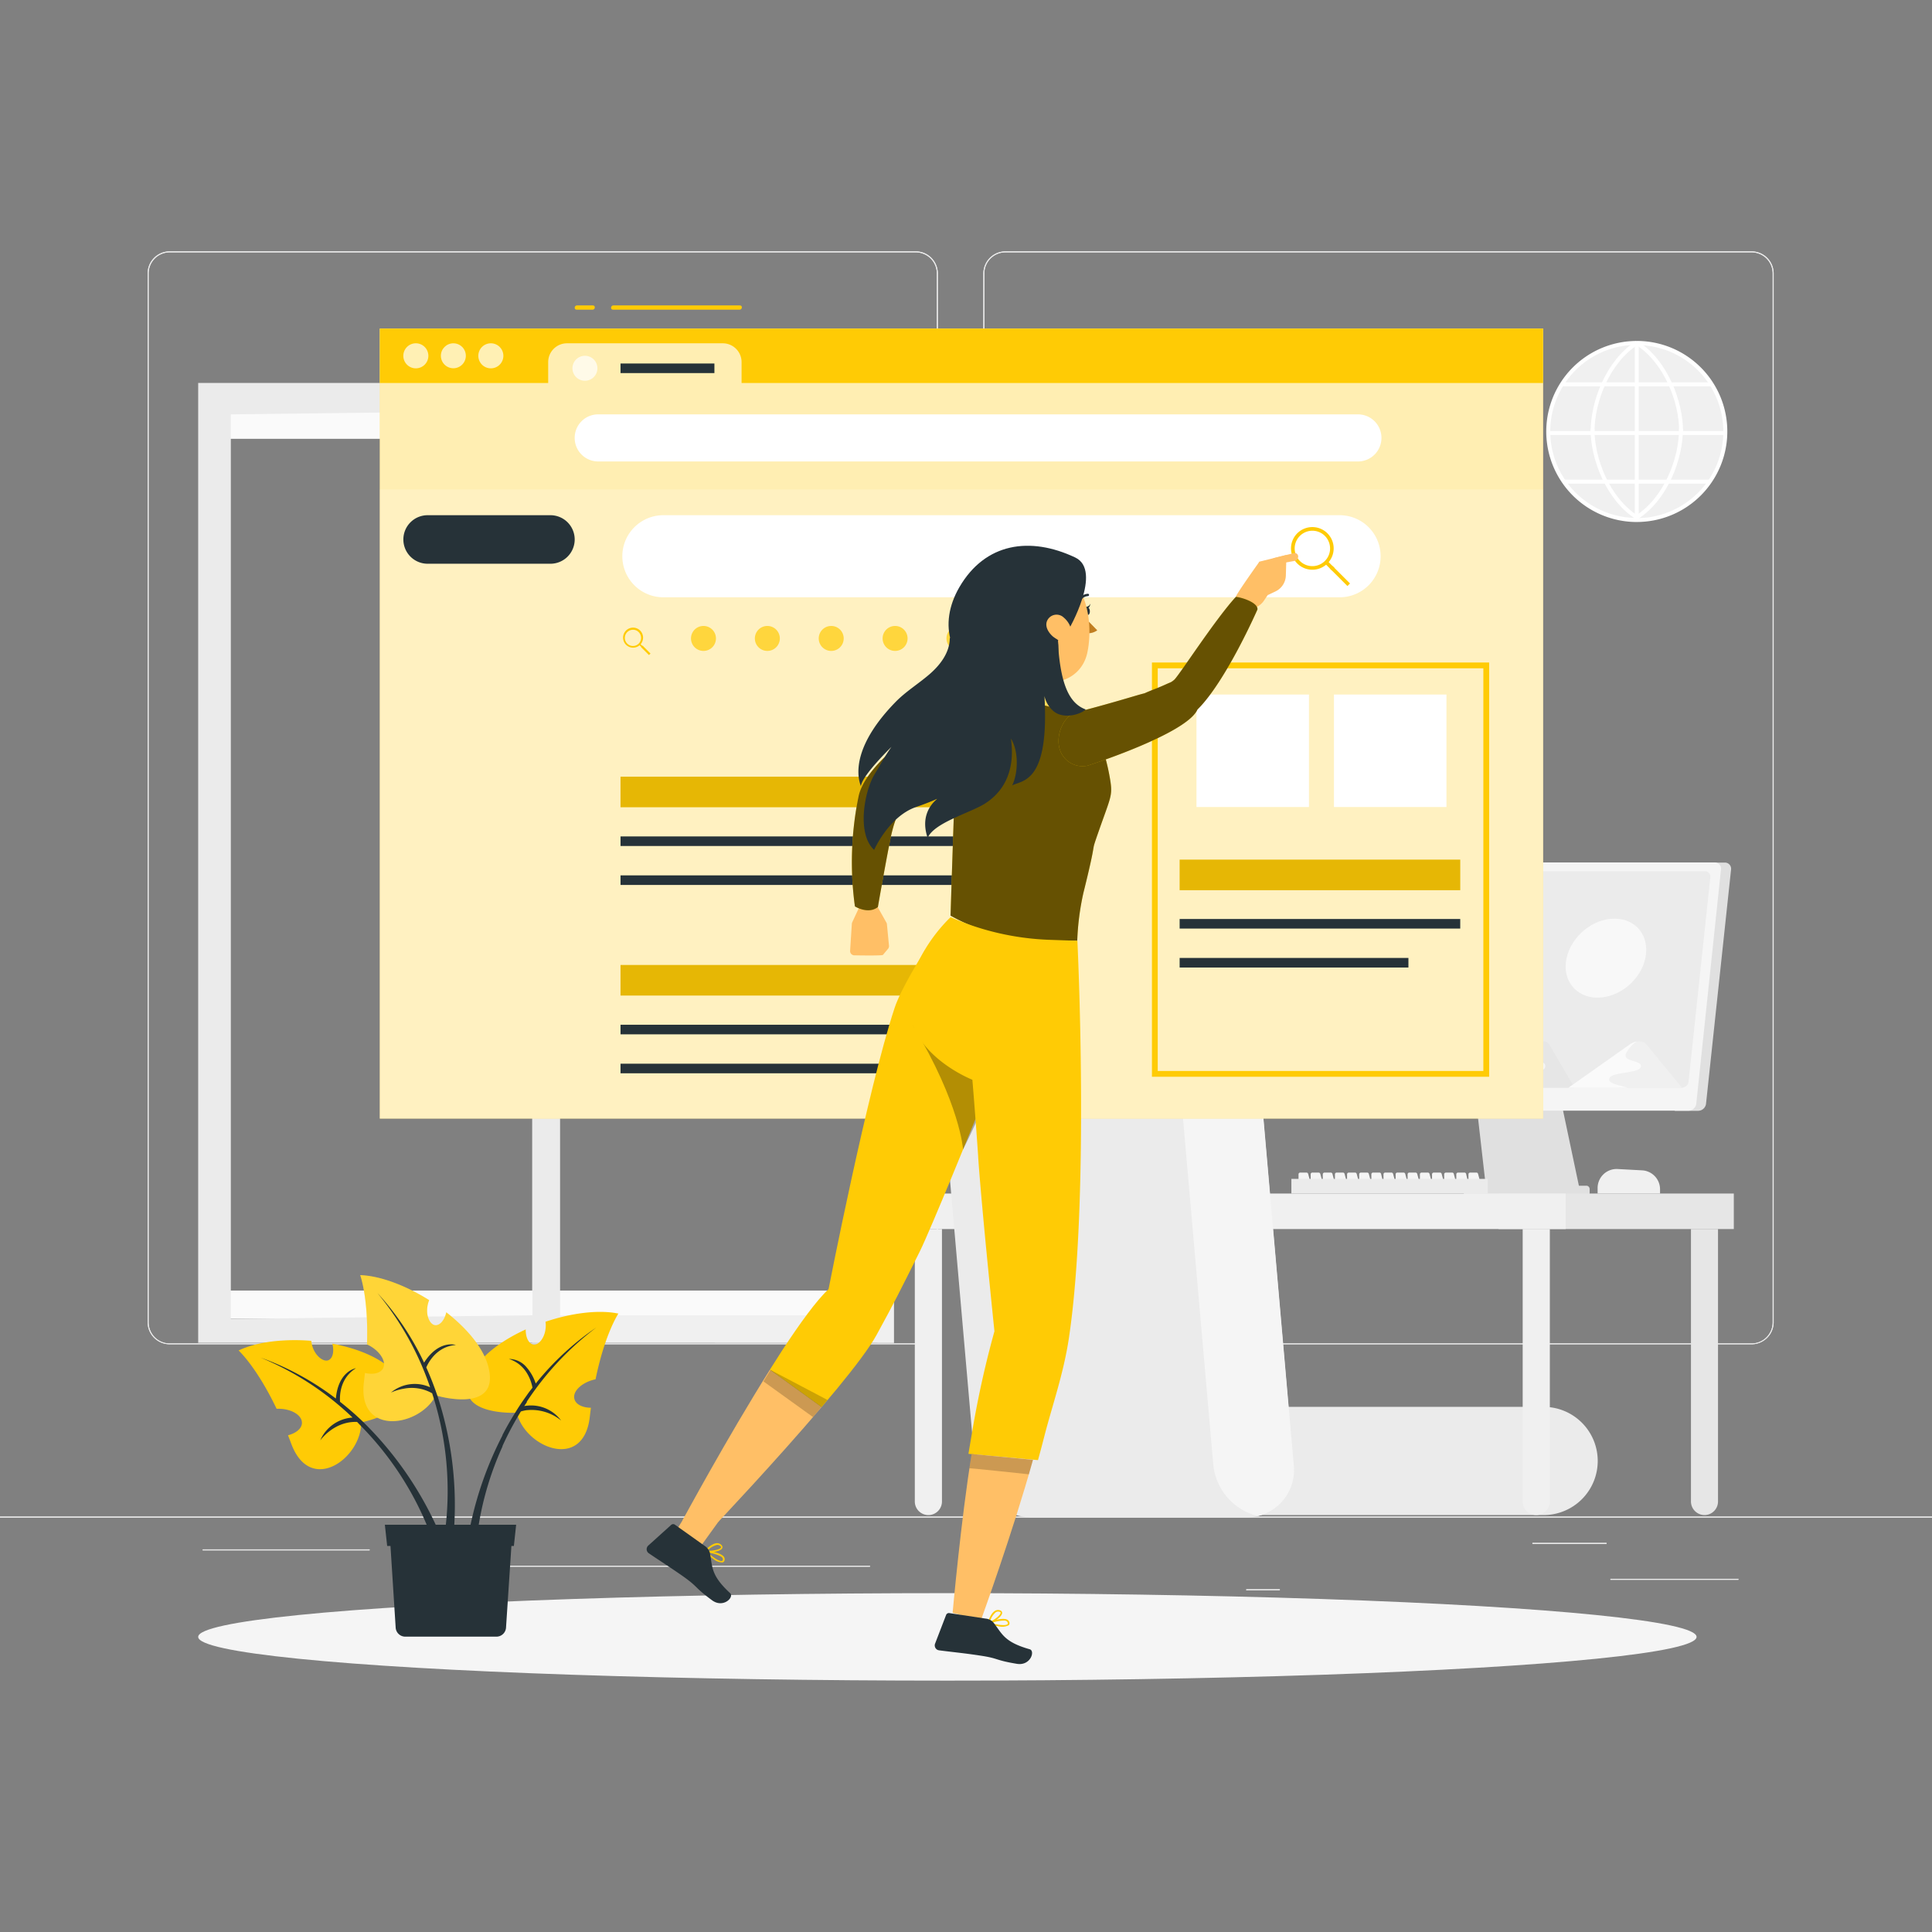 <svg xmlns="http://www.w3.org/2000/svg" xmlns:xlink="http://www.w3.org/1999/xlink" xmlns:svgjs="http://svgjs.com/svgjs" id="SvgjsSvg1001" width="288" height="288"><rect width="100%" height="100%" fill="#808080" stroke="none"/><defs id="SvgjsDefs1002"></defs><g id="SvgjsG1008"><svg xmlns="http://www.w3.org/2000/svg" viewBox="0 0 611.939 452.7" width="288" height="288"><g data-name="Web search-rafiki" transform="translate(0 -53.82)" fill="#000000" class="color000 svgShape"><g transform="translate(0 53.82)" fill="#000000" class="color000 svgShape"><rect width="40.535" height=".306" fill="#ebebeb" data-name="Rectangle 850" transform="translate(510.087 420.451)" class="colorebebeb svgShape"></rect><rect width="10.635" height=".306" fill="#ebebeb" data-name="Rectangle 851" transform="translate(394.737 423.767)" class="colorebebeb svgShape"></rect><rect width="23.486" height=".306" fill="#ebebeb" data-name="Rectangle 852" transform="translate(485.377 409.081)" class="colorebebeb svgShape"></rect><rect width="52.859" height=".306" fill="#ebebeb" data-name="Rectangle 853" transform="translate(64.205 411.137)" class="colorebebeb svgShape"></rect><rect width="7.747" height=".306" fill="#ebebeb" data-name="Rectangle 854" transform="translate(127.969 411.137)" class="colorebebeb svgShape"></rect><rect width="114.653" height=".306" fill="#ebebeb" data-name="Rectangle 855" transform="translate(160.903 416.302)" class="colorebebeb svgShape"></rect><path fill="#ebebeb" d="M281.5,399.981H45.2a6.988,6.988,0,0,1-6.988-6.976V60.8A6.988,6.988,0,0,1,45.2,53.82H281.5a6.988,6.988,0,0,1,6.988,6.976V393.054a6.988,6.988,0,0,1-6.988,6.927ZM45.2,54.126a6.682,6.682,0,0,0-6.682,6.67V393.054a6.682,6.682,0,0,0,6.682,6.67H281.5a6.682,6.682,0,0,0,6.682-6.67V60.8a6.682,6.682,0,0,0-6.682-6.67Z" data-name="Path 539" transform="translate(8.554 -53.82)" class="colorebebeb svgShape"></path><path fill="#ebebeb" d="M497.819,399.981H261.488a7,7,0,0,1-6.988-6.976V60.8a7,7,0,0,1,6.988-6.976H497.819a6.988,6.988,0,0,1,6.988,6.976V393.054a6.988,6.988,0,0,1-6.988,6.927ZM261.488,54.126a6.682,6.682,0,0,0-6.682,6.67V393.054a6.682,6.682,0,0,0,6.682,6.67H497.819a6.682,6.682,0,0,0,6.682-6.67V60.8a6.682,6.682,0,0,0-6.682-6.67Z" data-name="Path 540" transform="translate(56.977 -53.82)" class="colorebebeb svgShape"></path><rect width="611.939" height=".306" fill="#ebebeb" data-name="Rectangle 856" transform="translate(0 400.746)" class="colorebebeb svgShape"></rect><rect width="40.535" height=".306" fill="#ebebeb" data-name="Rectangle 857" transform="translate(510.087 420.451)" class="colorebebeb svgShape"></rect><rect width="10.635" height=".306" fill="#ebebeb" data-name="Rectangle 858" transform="translate(394.737 423.767)" class="colorebebeb svgShape"></rect><rect width="23.486" height=".306" fill="#ebebeb" data-name="Rectangle 859" transform="translate(485.377 409.081)" class="colorebebeb svgShape"></rect><rect width="52.859" height=".306" fill="#ebebeb" data-name="Rectangle 860" transform="translate(64.205 411.137)" class="colorebebeb svgShape"></rect><rect width="7.747" height=".306" fill="#ebebeb" data-name="Rectangle 861" transform="translate(127.969 411.137)" class="colorebebeb svgShape"></rect><rect width="114.653" height=".306" fill="#ebebeb" data-name="Rectangle 862" transform="translate(160.903 416.302)" class="colorebebeb svgShape"></rect><path fill="#ebebeb" d="M281.5,399.981H45.2a6.988,6.988,0,0,1-6.988-6.976V60.8A6.988,6.988,0,0,1,45.2,53.82H281.5a6.988,6.988,0,0,1,6.988,6.976V393.054a6.988,6.988,0,0,1-6.988,6.927ZM45.2,54.126a6.682,6.682,0,0,0-6.682,6.67V393.054a6.682,6.682,0,0,0,6.682,6.67H281.5a6.682,6.682,0,0,0,6.682-6.67V60.8a6.682,6.682,0,0,0-6.682-6.67Z" data-name="Path 541" transform="translate(8.554 -53.82)" class="colorebebeb svgShape"></path><path fill="#ebebeb" d="M497.819,399.981H261.488a7,7,0,0,1-6.988-6.976V60.8a7,7,0,0,1,6.988-6.976H497.819a6.988,6.988,0,0,1,6.988,6.976V393.054a6.988,6.988,0,0,1-6.988,6.927ZM261.488,54.126a6.682,6.682,0,0,0-6.682,6.67V393.054a6.682,6.682,0,0,0,6.682,6.67H497.819a6.682,6.682,0,0,0,6.682-6.67V60.8a6.682,6.682,0,0,0-6.682-6.67Z" data-name="Path 542" transform="translate(56.977 -53.82)" class="colorebebeb svgShape"></path><rect width="611.939" height=".306" fill="#ebebeb" data-name="Rectangle 863" transform="translate(0 400.746)" class="colorebebeb svgShape"></rect><circle cx="28.039" cy="28.039" r="28.039" fill="#f0f0f0" data-name="Ellipse 31" transform="rotate(-45 308.224 -549.315)" class="colorf0f0f0 svgShape"></circle><path fill="#ffffff" d="M428.845,134.35a28.672,28.672,0,1,1,0-57.345v1.23a27.412,27.412,0,1,0,0,54.824Z" data-name="Path 543" transform="translate(89.589 -48.629)" class="colorfff svgShape"></path><path fill="#ffffff" d="M423.6,134.351v-1.224a27.412,27.412,0,1,0,0-54.824V77a28.672,28.672,0,1,1,0,57.345Z" data-name="Path 544" transform="translate(94.834 -48.631)" class="colorfff svgShape"></path><path fill="#ffffff" d="M438.306,105.665h-1.224c0-9.289-4.712-21.724-13.732-27.5l.685-1.065C433.386,83.1,438.306,96.033,438.306,105.665Z" data-name="Path 545" transform="translate(94.778 -48.608)" class="colorfff svgShape"></path><path fill="#ffffff" d="M424.005,128.318l-.685-1.065c9.02-5.777,13.732-18.211,13.732-27.513h1.224C438.312,109.384,433.393,122.284,424.005,128.318Z" data-name="Path 546" transform="translate(94.772 -43.54)" class="colorfff svgShape"></path><path fill="#ffffff" d="M412.884,105.668H411.66c0-9.632,4.9-22.544,14.307-28.578l.685,1.065C417.6,83.944,412.884,96.378,412.884,105.668Z" data-name="Path 547" transform="translate(92.161 -48.61)" class="colorfff svgShape"></path><path fill="#ffffff" d="M425.937,128.305c-9.387-6.021-14.307-18.933-14.307-28.565h1.224c0,9.289,4.712,21.724,13.732,27.513Z" data-name="Path 548" transform="translate(92.155 -43.54)" class="colorfff svgShape"></path><rect width="1.261" height="56.078" fill="#ffffff" data-name="Rectangle 864" transform="translate(517.798 29.018)" class="colorfff svgShape"></rect><rect width="47.462" height="1.261" fill="#ffffff" data-name="Rectangle 865" transform="translate(494.703 41.489)" class="colorfff svgShape"></rect><rect width="56.054" height="1.261" fill="#ffffff" data-name="Rectangle 866" transform="translate(490.408 56.898)" class="colorfff svgShape"></rect><rect width="46.214" height="1.261" fill="#ffffff" data-name="Rectangle 867" transform="translate(495.328 72.307)" class="colorfff svgShape"></rect><path fill="#f0f0f0" d="M236.784,306.83h8.567v86.308a4.3,4.3,0,0,1-4.3,4.3h0a4.3,4.3,0,0,1-4.3-4.3V306.83Z" data-name="Path 549" transform="translate(53.005 2.823)" class="colorf0f0f0 svgShape"></path><path fill="#f0f0f0" d="M433.238,299.071H413.46v-1.762a6.021,6.021,0,0,1,6.34-6l7.747.416a6.009,6.009,0,0,1,5.691,6Z" data-name="Path 550" transform="translate(92.564 -.653)" class="colorf0f0f0 svgShape"></path><path fill="#e0e0e0" d="M406.717,264.768a2.913,2.913,0,0,0-2.913-2.778H383.855a2.925,2.925,0,0,0-2.925,2.778l4.749,41.612h29.814Z" data-name="Path 551" transform="translate(85.282 -7.215)" class="colore0e0e0 svgShape"></path><path fill="#e0e0e0" d="M449.242,212H441.8l-8.371,78.622h7.453a2.533,2.533,0,0,0,2.448-2.24l7.931-74.191A1.958,1.958,0,0,0,449.242,212Z" data-name="Path 552" transform="translate(97.035 -18.407)" class="colore0e0e0 svgShape"></path><path fill="#f5f5f5" d="M457.712,290.592H346.168a1.97,1.97,0,0,1-1.995-2.24l7.882-74.155a2.546,2.546,0,0,1,2.448-2.227H466.059a1.958,1.958,0,0,1,1.995,2.227l-7.821,74.155A2.546,2.546,0,0,1,457.712,290.592Z" data-name="Path 553" transform="translate(77.048 -18.414)" class="colorf5f5f5 svgShape"></path><path fill="#ebebeb" d="M454.8,282.816H349.611a1.713,1.713,0,0,1-1.738-1.946l6.878-64.694a2.227,2.227,0,0,1,2.154-1.946H462.1a1.726,1.726,0,0,1,1.75,1.946l-6.891,64.694a2.215,2.215,0,0,1-2.154,1.946Z" data-name="Path 554" transform="translate(77.877 -17.908)" class="colorebebeb svgShape"></path><rect width="39.898" height="3.231" fill="#e0e0e0" data-name="Rectangle 868" rx=".96" transform="translate(463.605 295.946)" class="colore0e0e0 svgShape"></rect><path fill="#e6e6e6" d="M349,275.593l31.27-27.17c2.962-2.57,6.768-2.57,8.481,0l18.113,27.17Z" data-name="Path 555" transform="translate(78.133 -10.684)" class="colore6e6e6 svgShape"></path><path fill="#f5f5f5" d="M380.233,248.4,349,275.567h29.973c-2.986-1.505-10.024-2.313-9.179-5.777,1.089-4.5,15.017-2.925,16.057-7.2s-8.91-2.937-7.649-8.114c.649-2.717,3.219-5.667,5.532-7.87A7.784,7.784,0,0,0,380.233,248.4Z" data-name="Path 556" transform="translate(78.133 -10.659)" class="colorf5f5f5 svgShape"></path><path fill="#e6e6e6" d="M386.56,272.955l13.854-13.707c1.31-1.3,3-1.3,3.757,0l8.029,13.707Z" data-name="Path 557" transform="translate(86.542 -8.047)" class="colore6e6e6 svgShape"></path><path fill="#f5f5f5" d="M400.414,259.24,386.56,272.948h13.279c-1.322-.759-4.443-1.163-4.076-2.913.49-2.264,6.67-1.469,7.123-3.672s-3.941-1.469-3.39-4.088a9.717,9.717,0,0,1,2.448-3.965A3.268,3.268,0,0,0,400.414,259.24Z" data-name="Path 558" transform="translate(86.542 -8.039)" class="colorf5f5f5 svgShape"></path><path fill="#f0f0f0" d="M405.93,272.955l19.411-13.707c1.848-1.3,4.21-1.3,5.275,0l11.247,13.707Z" data-name="Path 559" transform="translate(90.878 -8.047)" class="colorf0f0f0 svgShape"></path><path fill="#fafafa" d="M425.341,259.24,405.93,272.948h18.615c-1.86-.759-6.23-1.163-5.7-2.913.673-2.264,9.326-1.469,9.975-3.672s-5.532-1.469-4.761-4.088a9.865,9.865,0,0,1,3.439-3.965,5.361,5.361,0,0,0-2.154.93Z" data-name="Path 560" transform="translate(90.878 -8.039)" class="colorfafafa svgShape"></path><path fill="#f0f0f0" d="M430.425,239.016c-1.469,6.9-8.249,12.5-15.139,12.5s-11.309-5.593-9.791-12.5,8.249-12.5,15.152-12.5S431.881,232.113,430.425,239.016Z" data-name="Path 561" transform="translate(90.714 -15.156)" class="colorf0f0f0 svgShape"></path><path fill="#fafafa" d="M430.425,239.016c-1.469,6.9-8.249,12.5-15.139,12.5s-11.309-5.593-9.791-12.5,8.249-12.5,15.152-12.5S431.881,232.113,430.425,239.016Z" data-name="Path 562" opacity=".8" transform="translate(90.714 -15.156)" class="colorfafafa svgShape"></path><path fill="#f5f5f5" d="M339.377,296.232h-2.79a.539.539,0,0,1-.526-.539v-2.937a.526.526,0,0,1,.526-.526h1.995a.526.526,0,0,1,.514.392l.8,2.937a.539.539,0,0,1-.514.673Z" data-name="Path 563" transform="translate(75.236 -.445)" class="colorf5f5f5 svgShape"></path><path fill="#f5f5f5" d="M342.517,296.232h-2.79a.539.539,0,0,1-.526-.539v-2.937a.526.526,0,0,1,.526-.526h2.007a.551.551,0,0,1,.514.392l.783,2.937a.539.539,0,0,1-.514.673Z" data-name="Path 564" transform="translate(75.939 -.445)" class="colorf5f5f5 svgShape"></path><path fill="#f5f5f5" d="M345.657,296.232h-2.778a.539.539,0,0,1-.539-.539v-2.937a.538.538,0,0,1,.539-.526h1.995a.539.539,0,0,1,.514.392l.783,2.937a.539.539,0,0,1-.514.673Z" data-name="Path 565" transform="translate(76.642 -.445)" class="colorf5f5f5 svgShape"></path><path fill="#f5f5f5" d="M348.8,296.232h-2.778a.539.539,0,0,1-.539-.539v-2.937a.539.539,0,0,1,.539-.526h1.995a.526.526,0,0,1,.514.392l.783,2.937a.539.539,0,0,1-.514.673Z" data-name="Path 566" transform="translate(77.345 -.445)" class="colorf5f5f5 svgShape"></path><path fill="#f5f5f5" d="M351.937,296.232h-2.778a.539.539,0,0,1-.538-.539v-2.937a.539.539,0,0,1,.538-.526h1.995a.526.526,0,0,1,.514.392l.783,2.937a.539.539,0,0,1-.514.673Z" data-name="Path 567" transform="translate(78.048 -.445)" class="colorf5f5f5 svgShape"></path><path fill="#f5f5f5" d="M355.077,296.232H352.3a.539.539,0,0,1-.539-.539v-2.937a.539.539,0,0,1,.539-.526h1.995a.526.526,0,0,1,.514.392l.783,2.937a.539.539,0,0,1-.514.673Z" data-name="Path 568" transform="translate(78.751 -.445)" class="colorf5f5f5 svgShape"></path><path fill="#f5f5f5" d="M358.214,296.232h-2.778a.539.539,0,0,1-.526-.539v-2.937a.526.526,0,0,1,.526-.526h2.032a.526.526,0,0,1,.514.392l.71,3a.526.526,0,0,1-.477.612Z" data-name="Path 569" transform="translate(79.456 -.445)" class="colorf5f5f5 svgShape"></path><path fill="#f5f5f5" d="M361.354,296.232h-2.778a.539.539,0,0,1-.526-.539v-2.937a.526.526,0,0,1,.526-.526h1.995a.526.526,0,0,1,.514.392l.783,2.937a.526.526,0,0,1-.514.673Z" data-name="Path 570" transform="translate(80.159 -.445)" class="colorf5f5f5 svgShape"></path><path fill="#f5f5f5" d="M364.507,296.232h-2.79a.539.539,0,0,1-.526-.539v-2.937a.526.526,0,0,1,.526-.526h1.995a.526.526,0,0,1,.514.392l.783,2.937a.526.526,0,0,1-.5.673Z" data-name="Path 571" transform="translate(80.862 -.445)" class="colorf5f5f5 svgShape"></path><path fill="#f5f5f5" d="M367.607,296.232h-2.79a.539.539,0,0,1-.526-.539v-2.937a.526.526,0,0,1,.526-.526h2.007a.526.526,0,0,1,.5.392l.8,2.937a.539.539,0,0,1-.514.673Z" data-name="Path 572" transform="translate(81.556 -.445)" class="colorf5f5f5 svgShape"></path><path fill="#f5f5f5" d="M370.787,296.232H368a.539.539,0,0,1-.526-.539v-2.937a.526.526,0,0,1,.526-.526H370a.539.539,0,0,1,.514.392l.783,2.937a.538.538,0,0,1-.514.673Z" data-name="Path 573" transform="translate(82.268 -.445)" class="colorf5f5f5 svgShape"></path><path fill="#f5f5f5" d="M373.927,296.232h-2.778a.539.539,0,0,1-.539-.539v-2.937a.539.539,0,0,1,.539-.526h1.995a.539.539,0,0,1,.514.392l.783,2.937a.539.539,0,0,1-.514.673Z" data-name="Path 574" transform="translate(82.971 -.445)" class="colorf5f5f5 svgShape"></path><path fill="#f5f5f5" d="M377.067,296.232h-2.778a.538.538,0,0,1-.538-.539v-2.937a.538.538,0,0,1,.538-.526h1.995a.526.526,0,0,1,.514.392l.783,2.937a.539.539,0,0,1-.514.673Z" data-name="Path 575" transform="translate(83.674 -.445)" class="colorf5f5f5 svgShape"></path><path fill="#f5f5f5" d="M380.207,296.232h-2.778a.538.538,0,0,1-.539-.539v-2.937a.539.539,0,0,1,.539-.526h2.044a.526.526,0,0,1,.514.392l.71,3a.538.538,0,0,1-.49.612Z" data-name="Path 576" transform="translate(84.377 -.445)" class="colorf5f5f5 svgShape"></path><path fill="#f5f5f5" d="M383.344,296.232h-2.778a.539.539,0,0,1-.526-.539v-2.937a.526.526,0,0,1,.526-.526h1.995a.526.526,0,0,1,.514.392l.783,2.937a.526.526,0,0,1-.514.673Z" data-name="Path 577" transform="translate(85.082 -.445)" class="colorf5f5f5 svgShape"></path><rect width="62.197" height="4.626" fill="#ebebeb" data-name="Rectangle 869" transform="translate(409.032 293.779)" class="colorebebeb svgShape"></rect><rect width="74.522" height="11.247" fill="#e6e6e6" data-name="Rectangle 870" transform="translate(474.644 298.418)" class="colore6e6e6 svgShape"></rect><path fill="#e6e6e6" d="M274.765,306.83h8.567v86.308a4.3,4.3,0,0,1-4.3,4.3h0a4.3,4.3,0,0,1-4.3-4.3V306.83Z" data-name="Path 578" transform="translate(61.508 2.823)" class="colore6e6e6 svgShape"></path><path fill="#e6e6e6" d="M441.928,397.434h0a4.308,4.308,0,0,1-4.308-4.3V306.83h8.567v86.308a4.3,4.3,0,0,1-4.259,4.3Z" data-name="Path 579" transform="translate(97.973 2.823)" class="colore6e6e6 svgShape"></path><rect width="211.082" height="11.247" fill="#f0f0f0" data-name="Rectangle 871" transform="translate(284.821 298.418)" class="colorf0f0f0 svgShape"></rect><path fill="#ebebeb" d="M422.946,387.129H311.854a17.134,17.134,0,0,1-17.134-17.134h0a17.134,17.134,0,0,1,17.134-17.134H422.946a17.134,17.134,0,0,1,17.134,17.134h0a17.134,17.134,0,0,1-17.134,17.134Z" data-name="Path 580" transform="translate(65.981 13.128)" class="colorebebeb svgShape"></path><path fill="#f0f0f0" d="M394.1,306.83h8.567v86.308a4.3,4.3,0,0,1-4.3,4.3h0a4.3,4.3,0,0,1-4.3-4.3V306.83Z" data-name="Path 581" transform="translate(88.225 2.823)" class="colorf0f0f0 svgShape"></path><path fill="#ebebeb" d="M344.18,412.754a15.825,15.825,0,0,1-3.916.477H272.718a18.591,18.591,0,0,1-18.162-16.706L242.316,256.539a15.078,15.078,0,0,1,15.249-16.718H325.1a16.815,16.815,0,0,1,4,.477,18.652,18.652,0,0,1,14.16,16.241L355.5,396.526a15.017,15.017,0,0,1-11.321,16.229Z" data-name="Path 582" transform="translate(54.229 -12.179)" class="colorebebeb svgShape"></path><path fill="#f5f5f5" d="M330.367,412.667a18.664,18.664,0,0,1-14.111-16.229L304.017,256.451a15.029,15.029,0,0,1,11.321-16.241,18.652,18.652,0,0,1,14.16,16.241l12.239,139.987a15.017,15.017,0,0,1-11.37,16.229Z" data-name="Path 583" transform="translate(68.042 -12.092)" class="colorf5f5f5 svgShape"></path><rect width="105.718" height="8.947" fill="#fafafa" data-name="Rectangle 872" transform="translate(172.126 50.424)" class="colorfafafa svgShape"></rect><rect width="105.718" height="8.947" fill="#fafafa" data-name="Rectangle 873" transform="translate(177.022 329.15)" class="colorfafafa svgShape"></rect><path fill="#f0f0f0" d="M137.8,105.555V287.521a58.671,58.671,0,0,1,6.854-3.892l1.505-.71v1.371a.269.269,0,0,0,0,.1,1.015,1.015,0,0,0,.086.5,2.421,2.421,0,0,1,.122.514V105.494Zm114.53,286.387V87.87H137.73V391.906M243.6,96.6V383.179H146.456V96.6ZM137.8,105.543V287.521a58.671,58.671,0,0,1,6.854-3.892l1.505-.71v1.371a.269.269,0,0,0,0,.1,1.015,1.015,0,0,0,.086.5,2.421,2.421,0,0,1,.122.514V105.494Z" data-name="Path 584" transform="translate(30.835 -46.197)" class="colorf0f0f0 svgShape"></path><rect width="105.718" height="8.947" fill="#fafafa" data-name="Rectangle 874" transform="translate(67.289 50.424)" class="colorfafafa svgShape"></rect><rect width="105.718" height="8.947" fill="#fafafa" data-name="Rectangle 875" transform="translate(63.617 329.15)" class="colorfafafa svgShape"></rect><path fill="#ebebeb" d="M51.29,87.87V391.906h114.6V87.87ZM61.632,384.342V97.82l95.462-1.163h.073V383.179h-.073l-36.937.453h-1.04l-53.5.661Z" data-name="Path 585" transform="translate(11.483 -46.197)" class="colorebebeb svgShape"></path></g><ellipse cx="237.298" cy="13.854" fill="#f5f5f5" rx="237.298" ry="13.854" transform="translate(62.773 478.811)" class="colorf5f5f5 svgShape"></ellipse><g transform="translate(120.307 70.942)" fill="#000000" class="color000 svgShape"><rect width="368.448" height="250.222" fill="#ffdd64" data-name="Rectangle 876" transform="translate(0 7.331)" class="colorrgba2483470033 svgShape"></rect><rect width="368.448" height="250.222" fill="#ffffff" data-name="Rectangle 877" opacity=".5" transform="translate(0 7.331)" class="colorfff svgShape"></rect><path fill="#ffcb05" d="M98.3,73.8V91.044h53.324V84.423a5.96,5.96,0,0,1,5.96-5.96h49.334a5.96,5.96,0,0,1,5.96,5.96v6.621H466.748V73.8Z" data-name="Path 586" transform="translate(-98.3 -66.469)" class="colorf82246 svgShape"></path><path fill="#ffffff" d="M112.311,81.563a3.965,3.965,0,1,1-3.965-3.953,3.965,3.965,0,0,1,3.965,3.953Z" data-name="Path 587" opacity=".7" transform="translate(-96.939 -65.616)" class="colorfff svgShape"></path><circle cx="3.953" cy="3.953" r="3.953" fill="#ffffff" data-name="Ellipse 32" opacity=".7" transform="translate(19.337 11.994)" class="colorfff svgShape"></circle><path fill="#ffffff" d="M131.721,81.563a3.965,3.965,0,1,1-1.179-2.809,3.965,3.965,0,0,1,1.179,2.809Z" data-name="Path 588" opacity=".7" transform="translate(-92.593 -65.616)" class="colorfff svgShape"></path><path fill="#ffffff" d="M156.061,84.805A3.953,3.953,0,1,1,154.9,82,3.965,3.965,0,0,1,156.061,84.805Z" data-name="Path 589" opacity=".7" transform="translate(-87.144 -64.893)" class="colorfff svgShape"></path><rect width="368.448" height="199.235" fill="#ffffff" data-name="Rectangle 878" opacity=".2" transform="translate(0 58.306)" class="colorfff svgShape"></rect><path fill="#ffcb05" d="M198.98,67.81H158.861c-.869,0-.991,1.346-.122,1.346h40.119C199.726,69.156,199.849,67.81,198.98,67.81Z" data-name="Path 590" transform="translate(-84.902 -67.81)" class="colorf82246 svgShape"></path><path fill="#ffcb05" d="M154.507,67.81H149.44c-.869,0-.979,1.346-.11,1.346H154.4C155.253,69.156,155.376,67.81,154.507,67.81Z" data-name="Path 591" transform="translate(-87.01 -67.81)" class="colorf82246 svgShape"></path><path fill="#ffffff" d="M396.822,110.919H156.159a7.441,7.441,0,0,1-7.429-7.441h0A7.429,7.429,0,0,1,156.159,96H396.822a7.441,7.441,0,0,1,7.441,7.429h0a7.441,7.441,0,0,1-7.441,7.49Z" data-name="Path 592" transform="translate(-87.01 -61.499)" class="colorfff svgShape"></path><path fill="#263238" d="M150.971,137.472H112.076a7.686,7.686,0,0,1-7.686-7.686h0a7.686,7.686,0,0,1,7.686-7.686h38.895a7.686,7.686,0,0,1,7.686,7.686h0A7.686,7.686,0,0,1,150.971,137.472Z" data-name="Path 593" transform="translate(-96.937 -55.656)" class="color263238 svgShape"></path><path fill="#ffffff" d="M388.236,148.1H174.058a13,13,0,0,1-13-13h0a13,13,0,0,1,13-13H388.236a12.985,12.985,0,0,1,13,13h0a12.985,12.985,0,0,1-13,13Z" data-name="Path 594" transform="translate(-84.249 -55.656)" class="colorfff svgShape"></path><rect width="35.627" height="35.627" fill="#ffffff" data-name="Rectangle 879" transform="translate(302.212 123.244)" class="colorfff svgShape"></rect><rect width="35.627" height="35.627" fill="#ffffff" data-name="Rectangle 880" transform="translate(258.666 123.244)" class="colorfff svgShape"></rect><rect width="111.153" height="9.681" fill="#ffcb05" data-name="Rectangle 881" transform="translate(76.235 149.264)" class="colorf82246 svgShape"></rect><rect width="111.153" height="9.681" data-name="Rectangle 882" opacity=".1" transform="translate(76.235 149.264)" fill="#000000" class="color000 svgShape"></rect><rect width="88.878" height="9.681" fill="#ffcb05" data-name="Rectangle 883" transform="translate(253.33 175.541)" class="colorf82246 svgShape"></rect><rect width="88.878" height="9.681" data-name="Rectangle 884" opacity=".1" transform="translate(253.33 175.541)" fill="#000000" class="color000 svgShape"></rect><rect width="144.711" height="3.035" fill="#263238" data-name="Rectangle 885" transform="translate(76.235 168.185)" class="color263238 svgShape"></rect><rect width="29.74" height="3.035" fill="#263238" data-name="Rectangle 886" transform="translate(76.235 18.395)" class="color263238 svgShape"></rect><rect width="121.959" height="3.035" fill="#263238" data-name="Rectangle 887" transform="translate(76.235 180.522)" class="color263238 svgShape"></rect><rect width="111.153" height="9.681" fill="#ffcb05" data-name="Rectangle 888" transform="translate(76.235 208.904)" class="colorf82246 svgShape"></rect><rect width="111.153" height="9.681" data-name="Rectangle 889" opacity=".1" transform="translate(76.235 208.904)" fill="#000000" class="color000 svgShape"></rect><rect width="144.711" height="3.035" fill="#263238" data-name="Rectangle 890" transform="translate(76.235 227.837)" class="color263238 svgShape"></rect><rect width="121.959" height="3.035" fill="#263238" data-name="Rectangle 891" transform="translate(76.235 240.174)" class="color263238 svgShape"></rect><rect width="88.878" height="3.035" fill="#263238" data-name="Rectangle 892" transform="translate(253.33 194.339)" class="color263238 svgShape"></rect><rect width="72.466" height="3.035" fill="#263238" data-name="Rectangle 893" transform="translate(253.33 206.676)" class="color263238 svgShape"></rect><path fill="#ffcb05" d="M404.928,291.432H298.12V160.22H404.928ZM299.956,289.6H403.092V162.056H299.956Z" data-name="Path 595" transform="translate(-53.565 -47.121)" class="colorf82246 svgShape"></path><path fill="#ffcb05" d="M340.877,138.682a6.756,6.756,0,1,1,4.773-11.529h0a6.756,6.756,0,0,1-4.773,11.529Zm0-12.349a5.605,5.605,0,1,0,3.965,1.64h0a5.569,5.569,0,0,0-3.965-1.64Z" data-name="Path 596" transform="translate(-45.507 -54.968)" class="colorf82246 svgShape"></path><rect width="1.15" height="7.796" fill="#ffcb05" data-name="Rectangle 894" transform="rotate(-45 251.115 -321.616)" class="colorf82246 svgShape"></rect><rect width="1.15" height="2.864" fill="#ffcb05" data-name="Rectangle 895" transform="rotate(-45 248.686 -320.607)" class="colorf82246 svgShape"></rect><path fill="#ffcb05" d="M164.42,157.541a3.173,3.173,0,1,1,2.24-5.422h0a3.182,3.182,0,0,1,0,4.492A3.145,3.145,0,0,1,164.42,157.541Zm0-5.667a2.567,2.567,0,1,0,1.762.734h0A2.448,2.448,0,0,0,164.42,151.875Z" data-name="Path 597" transform="translate(-84.207 -49.142)" class="colorf82246 svgShape"></path><rect width=".685" height="3.574" fill="#ffcb05" data-name="Rectangle 896" transform="rotate(-45 171.985 -45.744)" class="colorf82246 svgShape"></rect><rect width=".453" height="1.31" fill="#ffcb05" data-name="Rectangle 897" transform="rotate(-44.99 170.872 -45.438)" class="colorf82246 svgShape"></rect><path fill="#ffcb05" d="M186.741,154.725a3.953,3.953,0,1,1-1.153-2.8A3.965,3.965,0,0,1,186.741,154.725Z" data-name="Path 612" opacity=".7" transform="translate(-80.276 -49.239)" class="colorf82246 svgShape"></path><path fill="#ffcb05" d="M203.271,154.725a3.953,3.953,0,1,1-1.153-2.8A3.965,3.965,0,0,1,203.271,154.725Z" data-name="Path 613" opacity=".7" transform="translate(-76.575 -49.239)" class="colorf82246 svgShape"></path><path fill="#ffcb05" d="M219.8,154.725a3.953,3.953,0,1,1-1.153-2.8,3.965,3.965,0,0,1,1.153,2.8Z" data-name="Path 614" opacity=".7" transform="translate(-72.874 -49.239)" class="colorf82246 svgShape"></path><path fill="#ffcb05" d="M236.331,154.725a3.953,3.953,0,1,1-1.153-2.8,3.965,3.965,0,0,1,1.153,2.8Z" data-name="Path 615" opacity=".7" transform="translate(-69.174 -49.239)" class="colorf82246 svgShape"></path><path fill="#ffcb05" d="M252.861,154.725a3.953,3.953,0,1,1-1.153-2.8A3.965,3.965,0,0,1,252.861,154.725Z" data-name="Path 616" opacity=".7" transform="translate(-65.473 -49.239)" class="colorf82246 svgShape"></path></g><g transform="translate(75.574 378.086)" fill="#000000" class="color000 svgShape"><path fill="#ffcb05" d="M111.831,346.592c-4.027-4.969-11.835-8.286-20.4-9.889.661,2.448.159,4.712-1.285,5.263s-3.782-1.114-4.834-3.867a8.567,8.567,0,0,1-.539-2.289c-8.567-.7-17.269.294-23.021,3.06,0,0,5.642,5.091,12.031,18.456h.587c4.137,0,7.466,2.044,7.441,4.467,0,1.762-1.824,3.268-4.406,3.929.33.857.673,1.738,1,2.631,6.119,16.486,22.324,4.565,22.177-6.707C100.6,361.633,120.875,357.741,111.831,346.592Z" data-name="Path 617" transform="translate(-61.75 -315.003)" class="colorf82246 svgShape"></path><path fill="#263238" d="M67.5,340.122,67,340Z" data-name="Path 618" transform="translate(-60.575 -314.017)" class="color263238 svgShape"></path><path fill="#263238" d="M124.563,396.876c-.355-.881-.893-2.178-1.652-3.831A111.556,111.556,0,0,0,99.951,360.5h0a95.113,95.113,0,0,0-7.343-6.389c-.147-2.044,0-7.5,5.042-10.635,0,0-5.569.832-6.364,9.607A88.853,88.853,0,0,0,67.42,340.1a93.626,93.626,0,0,1,29.153,19.007,11.969,11.969,0,0,0-10.232,7.221c.257-.343,4.528-6.119,11.676-5.838l1.224,1.285a99.3,99.3,0,0,1,20.806,31.27c.661,1.554,1.3,3.17,1.9,4.81a1.383,1.383,0,0,0,2.68-.465,1.53,1.53,0,0,0-.061-.514Z" data-name="Path 619" transform="translate(-60.481 -313.995)" class="color263238 svgShape"></path><path fill="#ffcb05" d="M122.036,348.34c2.717-5.789,9.485-10.892,17.416-14.5-.061,2.533.967,4.614,2.509,4.8s3.4-1.995,3.757-4.9a8.26,8.26,0,0,0,0-2.338c8.2-2.766,16.828-3.88,23.082-2.582,0,0-4.247,6.291-7.233,20.806l-.575.135c-4,1.04-6.756,3.782-6.119,6.119.441,1.713,2.558,2.741,5.226,2.766-.122.906-.233,1.836-.343,2.79-1.934,17.465-20.573,9.791-23.144-1.224C136.551,360.236,115.941,361.337,122.036,348.34Z" data-name="Path 620" transform="translate(-48.506 -316.641)" class="colorf82246 svgShape"></path><path fill="#f5f5f5" d="M155,331.889l.4-.269Z" data-name="Path 621" transform="translate(-40.873 -315.893)" class="colorf5f5f5 svgShape"></path><path fill="#263238" d="M139.778,355.818a94.4,94.4,0,0,1,22.03-23.5,88.228,88.228,0,0,0-19.2,17.758,14.687,14.687,0,0,0-2.778-5.006l-.073-.086a7.27,7.27,0,0,0-5.63-2.7,10.281,10.281,0,0,1,5.63,4.381.649.649,0,0,1,.073.122,13.462,13.462,0,0,1,1.75,4.6c-.6.783-1.224,1.554-1.75,2.338a.428.428,0,0,0-.073.11c-1.322,1.824-2.57,3.672-3.672,5.507q-2.215,3.537-4.014,7.05a.171.171,0,0,0,0,.122,112.217,112.217,0,0,0-10.1,28.272c-.539,2.582-.857,4.59-1.028,5.813a1.371,1.371,0,0,0,1.224,1.542h.171a1.371,1.371,0,0,0,1.359-1.224c.233-2.093.514-4.137.857-6.119a98.4,98.4,0,0,1,7.527-24.783.525.525,0,0,1,0-.147,96.534,96.534,0,0,1,4.9-9.4h0c.294-.526.612-1.04.93-1.554a11.271,11.271,0,0,1,1.9-.416h.073a14.833,14.833,0,0,1,10.77,3.28,11.884,11.884,0,0,0-10.77-4.7H139.8a7.639,7.639,0,0,0-.82.135c.269-.428.551-.845.82-1.224Z" data-name="Path 622" transform="translate(-48.501 -315.736)" class="color263238 svgShape"></path><path fill="#ffcb05" d="M134.024,348.73c-1.224-6.279-6.67-12.826-13.536-18.187-.526,2.448-2.019,4.259-3.561,4.076s-2.839-2.729-2.448-5.667a8.409,8.409,0,0,1,.587-2.264c-7.343-4.6-15.458-7.71-21.846-7.918,0,0,2.656,7.123,2.154,21.932l.539.257c3.672,1.946,5.679,5.263,4.541,7.343-.832,1.567-3.121,2.056-5.728,1.456-.1.918-.2,1.848-.318,2.8-2.2,17.428,17.7,14.356,22.776,4.284C117.122,356.894,136.9,362.793,134.024,348.73Z" data-name="Path 623" transform="translate(-54.705 -318.77)" class="colorf82246 svgShape"></path><path fill="#ffffff" d="M134.024,348.73c-1.224-6.279-6.67-12.826-13.536-18.187-.526,2.448-2.019,4.259-3.561,4.076s-2.839-2.729-2.448-5.667a8.409,8.409,0,0,1,.587-2.264c-7.343-4.6-15.458-7.71-21.846-7.918,0,0,2.656,7.123,2.154,21.932l.539.257c3.672,1.946,5.679,5.263,4.541,7.343-.832,1.567-3.121,2.056-5.728,1.456-.1.918-.2,1.848-.318,2.8-2.2,17.428,17.7,14.356,22.776,4.284C117.122,356.894,136.9,362.793,134.024,348.73Z" data-name="Path 624" opacity=".2" transform="translate(-54.705 -318.77)" class="colorfff svgShape"></path><path fill="#263238" d="M97.4,323.065l-.33-.355Z" data-name="Path 625" transform="translate(-53.843 -317.888)" class="color263238 svgShape"></path><path fill="#263238" d="M113.148,346.957c.82-1.873,3.476-6.646,9.375-7.1,0,0-5.312-1.824-10.073,5.581a88.4,88.4,0,0,0-14.76-22.03,94.5,94.5,0,0,1,16.669,29.838,11.774,11.774,0,0,0-12.4,1.677,16.18,16.18,0,0,1,4.051-1.224,13.084,13.084,0,0,1,9,1.456l.551,1.738a99.93,99.93,0,0,1,3.782,39.923c-.086.844-.184,1.689-.294,2.546a1.383,1.383,0,0,0,1.224,1.567h.159a1.371,1.371,0,0,0,1.371-1.224c.073-.722.159-1.677.22-2.888a111.006,111.006,0,0,0-5.348-40.865C115.669,353.028,114.518,349.993,113.148,346.957Z" data-name="Path 626" transform="translate(-53.704 -317.731)" class="color263238 svgShape"></path><path fill="#263238" d="M139.558,387.184v.355h0l-.1,1.493h0l-1.775,26.925a3.048,3.048,0,0,1-3.047,2.852H105.779a3.048,3.048,0,0,1-3.047-2.852l-1.713-26.925h0l-.1-1.493h0v-.355a3.586,3.586,0,0,1,.122-1.089h0v-.11a1.289,1.289,0,0,1,.135-.379,3.666,3.666,0,0,1,.184-.379v-.086a.906.906,0,0,1,.147-.208.5.5,0,0,1,.086-.135l.2-.233a3.452,3.452,0,0,1,.453-.428l.2-.147a3.537,3.537,0,0,1,1.628-.6h32.445a3.562,3.562,0,0,1,2.105,1.126l.2.232a.5.5,0,0,1,.086.135.906.906,0,0,1,.147.208.292.292,0,0,1,0,.086,3.658,3.658,0,0,1,.2.379,1.4,1.4,0,0,0,.135.379v.11h0a3.586,3.586,0,0,1,.184,1.138Z" data-name="Path 627" transform="translate(-52.981 -304.303)" class="color263238 svgShape"></path><path fill="#263238" d="M139.447,386.077a3.574,3.574,0,0,0-3.464-2.717H104.431a3.6,3.6,0,0,0-3.464,2.717l-.1,1.481.159,1.481a3.6,3.6,0,0,0,3.464,2.7h31.552a3.574,3.574,0,0,0,3.464-2.7l.1-1.493Z" data-name="Path 628" transform="translate(-52.992 -304.31)" class="color263238 svgShape"></path><path fill="#263238" d="M140.465,390.091H100.334L99.6,383.36h41.587Z" data-name="Path 629" transform="translate(-53.276 -304.31)" class="color263238 svgShape"></path></g><g transform="translate(204.824 147.064)" fill="#000000" class="color000 svgShape"><path fill="#ffbf66" d="M228.761,223.726l2.754,4.9a1.371,1.371,0,0,1,.159.539l.649,6.756a1.371,1.371,0,0,1-.306,1l-1.615,1.922c-.282.318-9.093.135-9.093.135a1.359,1.359,0,0,1-1.3-1.444l.551-8.567a1.4,1.4,0,0,1,.135-.49l2.325-4.981a1.371,1.371,0,0,1,1.334-.783l3.317.245a1.322,1.322,0,0,1,1.089.771Z" data-name="Path 630" transform="translate(-155.57 -109.254)" class="colorff8b7b svgShape"></path><path fill="#ffbf66" d="M220.711,355.075c-14.687,17.281-32.726,36.349-32.726,36.349l-11.394-.379s14.16-26.228,27.733-47.8Z" data-name="Path 631" transform="translate(-165.29 -82.269)" class="colorff8b7b svgShape"></path><path fill="#ffcb05" d="M264.715,287.325s-14.552,35.884-17.979,42.762c-6.609,13.23-7.992,16.033-13.732,26.521-2.154,3.929-6.768,10.024-12.373,16.841-1.6,1.934-3.268,3.929-4.993,5.948L199.25,367.562q1.964-3.1,3.892-6.119c5.605-8.567,10.844-15.8,14.687-19.386,0,0,12.312-63.066,20.928-89.1,2.032-6.119,8.445-16.253,9.644-18.358,0,0,20.867,36.2,22.189,38.1S264.715,287.325,264.715,287.325Z" data-name="Path 632" transform="translate(-160.217 -106.591)" class="colorf82246 svgShape"></path><path d="M261.16,273.316s-3.843,9.791-9.032,20.108c0,0-.881-14.393-15.788-39.164C259.386,256.194,261.16,273.316,261.16,273.316Z" data-name="Path 633" opacity=".3" transform="translate(-151.913 -102.19)" fill="#000000" class="color000 svgShape"></path><path fill="#ffbf66" d="M180.8,377.08l-5.434,8.836,7.27,5.74,6.621-9.179Z" data-name="Path 634" transform="translate(-165.563 -74.693)" class="colorff8b7b svgShape"></path><path d="M197.58,346.935l15.678,11.284,4.59-5.41L199.82,343.3Z" data-name="Path 635" opacity=".2" transform="translate(-160.591 -82.256)" fill="#000000" class="color000 svgShape"></path><path fill="#ffcb05" d="M182.488,390.5a.269.269,0,0,1,0-.294.245.245,0,0,1,.257-.135c.184,0,4.455.441,5.63,1.872a1.359,1.359,0,0,1,.306.955.967.967,0,0,1-.624.906,4.553,4.553,0,0,1-3.035-1.163,18.053,18.053,0,0,1-2.533-2.142Zm.857.2c1.481,1.358,3.672,2.913,4.492,2.631.11,0,.257-.122.281-.477a.734.734,0,0,0-.2-.587,1.84,1.84,0,0,0-.355-.33,11.835,11.835,0,0,0-4.222-1.236Z" data-name="Path 636" transform="translate(-163.979 -71.786)" class="colorf82246 svgShape"></path><path fill="#ffcb05" d="M182.4,390.833a.257.257,0,0,1,0-.245c.086-.1,1.995-2.289,3.757-2.448a1.934,1.934,0,0,1,1.4.465c.526.465.5.881.355,1.126-.514,1.114-3.953,1.518-5.324,1.224,0,0-.073,0-.086-.061A.221.221,0,0,1,182.4,390.833Zm4.785-1.9a1.371,1.371,0,0,0-.906-.245,5.85,5.85,0,0,0-3.047,1.848c1.53.122,3.953-.367,4.32-1,0,0,.11-.233-.245-.526l-.122-.073Z" data-name="Path 637" transform="translate(-163.997 -72.218)" class="colorf82246 svgShape"></path><path fill="#263238" d="M185.841,390.174l-9.51-6.768a.942.942,0,0,0-1.224.061l-7.221,6.511a1.567,1.567,0,0,0-.135,2.215l.245.22c3.476,2.374,6.646,4.357,10.917,7.343,5.03,3.586,3.329,3.28,9.179,7.588,3.537,2.582,7.074-1,5.7-2.276-6.291-5.8-5.52-8.408-6.425-12.79a3.818,3.818,0,0,0-1.53-2.105Z" data-name="Path 638" transform="translate(-167.357 -73.321)" class="color263238 svgShape"></path><path fill="#263238" d="M282.359,147.032c.086.7-.2,1.322-.661,1.383s-.942-.49-1.016-1.224.208-1.322.661-1.371S282.3,146.322,282.359,147.032Z" data-name="Path 639" transform="translate(-141.989 -126.468)" class="color263238 svgShape"></path><path fill="#263238" d="M280.89,145.99a1.579,1.579,0,0,0,1.615-1.04,2.938,2.938,0,0,1-.4,1.138.869.869,0,0,1-1.028.355Z" data-name="Path 640" transform="translate(-141.939 -126.662)" class="color263238 svgShape"></path><path fill="#c17e21" d="M280.616,148.42l4.149,4.247a4.9,4.9,0,0,1-4.345.7Z" data-name="Path 641" transform="translate(-142.045 -125.885)" class="colorba4d3c svgShape"></path><path fill="#ffbf66" d="M260.2,171.929s6.009-.844,5.507-11.945c0,0,5.483-2.754,9.216.392s-2.852,11.015,1.75,14.124S260.2,171.929,260.2,171.929Z" data-name="Path 642" transform="translate(-146.571 -123.546)" class="colorff8b7b svgShape"></path><path d="M273.929,163.12l-4.149.245s.942,3.451,3.231,4.712C273.3,166.424,273.794,164.687,273.929,163.12Z" data-name="Path 643" opacity=".2" transform="translate(-144.427 -122.594)" fill="#000000" class="color000 svgShape"></path><path fill="#ffbf66" d="M259.751,149.871c.8,9.387.93,13.389,5.8,18.1,7.343,7.086,18.689,4.063,20.708-5.385,1.824-8.494.208-22.4-9.093-25.971a12.863,12.863,0,0,0-17.416,13.255Z" data-name="Path 644" transform="translate(-146.686 -128.719)" class="colorff8b7b svgShape"></path><path fill="#263238" d="M282.409,142.969a.379.379,0,0,1-.294.2,2.937,2.937,0,0,0-2.289,1.359.37.37,0,1,1-.649-.355,3.672,3.672,0,0,1,2.876-1.738.367.367,0,0,1,.4.33h0A.4.4,0,0,1,282.409,142.969Z" data-name="Path 645" transform="translate(-142.333 -127.226)" class="color263238 svgShape"></path><path fill="#ffcb05" d="M258.28,170.917l1.358-2.644a2.925,2.925,0,0,1,3.158-1.554c4.9.906,16.645,3.231,18.26,5.128a7.71,7.71,0,0,1,1.885,5.067Z" data-name="Path 646" transform="translate(-147.001 -121.8)" class="colorf82246 svgShape"></path><g data-name="Group 56" opacity=".7" fill="#000000" class="color000 svgShape"><path fill="#ffffff" d="M258.28,170.917l1.358-2.644a2.925,2.925,0,0,1,3.158-1.554c4.9.906,16.645,3.231,18.26,5.128a7.71,7.71,0,0,1,1.885,5.067Z" data-name="Path 647" opacity=".5" transform="translate(-147.001 -121.8)" class="colorfff svgShape"></path></g><path fill="#ffcb05" d="M253.221,193.75l-11.015,5.189c-4.9,2.509-7.7,5.826-9.693,15.972-2.081,10.684-3.806,20.806-3.806,20.806-3.1,2.448-7.282-.2-7.282-.2a103.418,103.418,0,0,1,1.15-34.807c2.325-11.529,25.493-27.121,37.438-30.842a20.807,20.807,0,0,1,6.021-.942l2.105.281L254.127,194.4Z" data-name="Path 648" transform="translate(-155.466 -121.293)" class="colorf82246 svgShape"></path><path d="M253.221,193.75l-11.015,5.189c-4.9,2.509-7.7,5.826-9.693,15.972-2.081,10.684-3.806,20.806-3.806,20.806-3.1,2.448-7.282-.2-7.282-.2a103.418,103.418,0,0,1,1.15-34.807c2.325-11.529,25.493-27.121,37.438-30.842a20.807,20.807,0,0,1,6.021-.942l2.105.281L254.127,194.4Z" data-name="Path 649" opacity=".6" transform="translate(-155.466 -121.293)" fill="#000000" class="color000 svgShape"></path><path fill="#ffcb05" d="M292.985,211.551c3.77-10.758,4.381-11.088,3.586-16.07a67.8,67.8,0,0,0-1.518-6.976c-4.651-15.482-17.22-16.241-31.135-19.007s-15.641,4.112-16.327,22.03S246,238.451,246,238.451h0a62.185,62.185,0,0,0,30.462,7.967h9.669a82.811,82.811,0,0,1,1.946-15.152C292.985,211.551,289.9,220.424,292.985,211.551Z" data-name="Path 650" transform="translate(-149.75 -121.298)" class="colorf82246 svgShape"></path><g data-name="Group 57" fill="#000000" class="color000 svgShape"><path d="M292.985,211.551c3.77-10.758,4.381-11.088,3.586-16.07a67.8,67.8,0,0,0-1.518-6.976c-4.651-15.482-17.22-16.241-31.135-19.007s-15.641,4.112-16.327,22.03S246,238.451,246,238.451h0a62.185,62.185,0,0,0,30.462,7.967h9.669a82.811,82.811,0,0,1,1.946-15.152C292.985,211.551,289.9,220.424,292.985,211.551Z" data-name="Path 651" opacity=".6" transform="translate(-149.75 -121.298)" fill="#000000" class="color000 svgShape"></path></g><path fill="#263238" d="M283.419,156.777s11.015-18.872,2.178-23.058c-14.221-6.731-28.5-4.724-36.716,9.461-6.731,11.676-3.549,24.025,10.452,31.441,18.7,9.926,21.7-6.841,20.806-14.687C280.163,159.91,281.962,159.837,283.419,156.777Z" data-name="Path 652" transform="translate(-149.865 -130.007)" class="color263238 svgShape"></path><path fill="#ffbf66" d="M276.3,148.747a7.184,7.184,0,0,1,2.558,4.9c.2,2.546-2.2,3.341-4.357,2.24-1.946-.991-4.357-3.525-3.549-5.9a3.28,3.28,0,0,1,5.348-1.236Z" data-name="Path 653" transform="translate(-144.201 -126.016)" class="colorff8b7b svgShape"></path><path fill="#ffcb05" d="M285.92,359.371c-1.7,11.382-5.287,21.393-7.833,31.331q-.979,3.818-1.97,7.4l-22.03-1.995c.392-2.374.808-4.785,1.224-7.209a309.167,309.167,0,0,1,7.013-31.613s-4.088-39.335-5.153-55.185a.515.515,0,0,1,0-.2c-.918-13.463-1.836-24.282-1.836-24.282s-10.268-4-16.131-12.239a20.806,20.806,0,0,1-3.488-7.588,17.94,17.94,0,0,1-.514-3.77c-.514-15.36,13.242-27.892,13.242-27.892a85.121,85.121,0,0,0,31.331,7.172l8.824.306S292.553,315.079,285.92,359.371Z" data-name="Path 654" transform="translate(-152.171 -108.485)" class="colorf82246 svgShape"></path><path fill="#ffbf66" d="M319.851,145.274c-.22-.416,7.466-11.174,7.466-11.174l2.619,10.6-1.028,1.505a6.009,6.009,0,0,1-4.027,2.79S319.875,145.323,319.851,145.274Z" data-name="Path 655" transform="translate(-133.218 -129.091)" class="colorff8b7b svgShape"></path><path fill="#ffbf66" d="M326.041,134.51l8.567-2.13-.184,6.487a5.777,5.777,0,0,1-3.3,5.079l-2.448,1.163S323.752,139.748,326.041,134.51Z" data-name="Path 656" transform="translate(-131.967 -129.476)" class="colorff8b7b svgShape"></path><path fill="#ffbf66" d="M335.94,131.941a1.126,1.126,0,0,1,1.383,1.53h0a1.334,1.334,0,0,1-1.04.906l-5.887,1.077-.906-1.9Z" data-name="Path 657" transform="translate(-131.059 -129.587)" class="colorff8b7b svgShape"></path><path fill="#ffcb05" d="M317.95,178.918c9.02-8.873,19.007-31.7,19.007-31.7.184-2.142-4.785-3.782-6.829-3.99h0c-6.45,6.988-17.636,24.331-19.46,26.2a6.281,6.281,0,0,1-1.016.759,1.591,1.591,0,0,1-.355.171l-.747.318c-1.358.612-2.717,1.224-4.137,1.75-5.618,2.252-.734.551-6.682,2.313s-12.08,3.5-18.015,5.018l-.086.073c-4,.967-6.45,6.866-5.471,11.015a7.551,7.551,0,0,0,9.008,5.85S314.584,186.641,317.95,178.918Z" data-name="Path 658" transform="translate(-143.494 -127.047)" class="colorf82246 svgShape"></path><path d="M317.95,178.918c9.02-8.873,19.007-31.7,19.007-31.7.184-2.142-4.785-3.782-6.829-3.99h0c-6.45,6.988-17.636,24.331-19.46,26.2a6.281,6.281,0,0,1-1.016.759,1.591,1.591,0,0,1-.355.171l-.747.318c-1.358.612-2.717,1.224-4.137,1.75-5.618,2.252-.734.551-6.682,2.313s-12.08,3.5-18.015,5.018l-.086.073c-4,.967-6.45,6.866-5.471,11.015a7.551,7.551,0,0,0,9.008,5.85S314.584,186.641,317.95,178.918Z" data-name="Path 659" opacity=".6" transform="translate(-143.494 -127.047)" fill="#000000" class="color000 svgShape"></path><path fill="#263238" d="M251.094,154.59c0,4.565-3.06,8.567-6.535,11.541s-7.4,5.385-10.6,8.653c-12.887,13.169-12.655,22.458-11.015,26.693.379-3.427,9.681-12.435,9.681-12.435-2.032,2.8-3.488,5.63-5.287,8.567-3.353,5.483-5.752,18.982-.2,24.061,0,0,4.651-10.611,13.279-13.585,14.944-5.153-.649-2.839,3.672,9.791,1.995-4.9,13.977-8.078,18.358-11.015,7.062-4.6,9.24-12.141,8-20.475,2.448,3.794,2.387,10.819.416,14.858,3.121-1.7,11.823-.563,10.219-28.308a8.764,8.764,0,0,0,2.778,4.7c2.864,2.595,8.2,1.407,10.329-.441-5.422-1.946-8.151-8.347-8.885-22.03C276.012,148.874,261.546,150.22,251.094,154.59Z" data-name="Path 660" transform="translate(-155.089 -125.335)" class="color263238 svgShape"></path><path fill="#ffbf66" d="M271.984,366.908c-6.315,22.776-16.486,50.8-16.486,50.8l-8.959-2.338s2.668-29.875,6.034-50.314Z" data-name="Path 661" transform="translate(-149.63 -77.384)" class="colorff8b7b svgShape"></path><path fill="#ffcb05" d="M255.841,409.284a.257.257,0,0,1-.171-.233.245.245,0,0,1,.159-.245c.171-.073,4.186-1.628,5.875-.869a1.322,1.322,0,0,1,.7.71.93.93,0,0,1-.147,1.089,4.491,4.491,0,0,1-3.231.331,18.028,18.028,0,0,1-3.182-.783Zm.857-.22c1.934.551,4.6.93,5.2.318.073-.073.171-.22,0-.551a.673.673,0,0,0-.441-.428,1.556,1.556,0,0,0-.465-.135A11.861,11.861,0,0,0,256.7,409.064Z" data-name="Path 662" transform="translate(-147.586 -67.831)" class="colorf82246 svgShape"></path><path fill="#ffcb05" d="M255.715,409.8a.232.232,0,0,1-.073-.245c0-.122.747-2.937,2.252-3.843a1.934,1.934,0,0,1,1.469-.22c.673.184.832.563.82.844,0,1.224-2.839,3.133-4.186,3.513a.171.171,0,0,1-.11,0,.208.208,0,0,1-.171-.049Zm3.4-3.855a1.346,1.346,0,0,0-.918.183,6,6,0,0,0-1.885,3.035c1.42-.575,3.366-2.117,3.4-2.852,0-.061,0-.245-.453-.355Z" data-name="Path 663" transform="translate(-147.594 -68.346)" class="colorf82246 svgShape"></path><path fill="#263238" d="M258.064,407.982l-11.541-1.75a.942.942,0,0,0-1.016.6l-3.488,9.069a1.579,1.579,0,0,0,.881,2.032l.318.086c4.173.551,7.906.881,13.1,1.677,6.119.918,4.443,1.42,11.615,2.607,4.32.71,5.862-4.1,4.063-4.614-8.249-2.325-8.738-4.993-11.529-8.494A3.672,3.672,0,0,0,258.064,407.982Z" data-name="Path 664" transform="translate(-150.665 -68.169)" class="color263238 svgShape"></path><path d="M250.89,369.588c0-.122,18.823,1.9,18.823,1.9l1.3-4.577L251.6,365.06Z" data-name="Path 665" opacity=".2" transform="translate(-148.656 -77.384)" fill="#000000" class="color000 svgShape"></path></g></g></svg></g></svg>